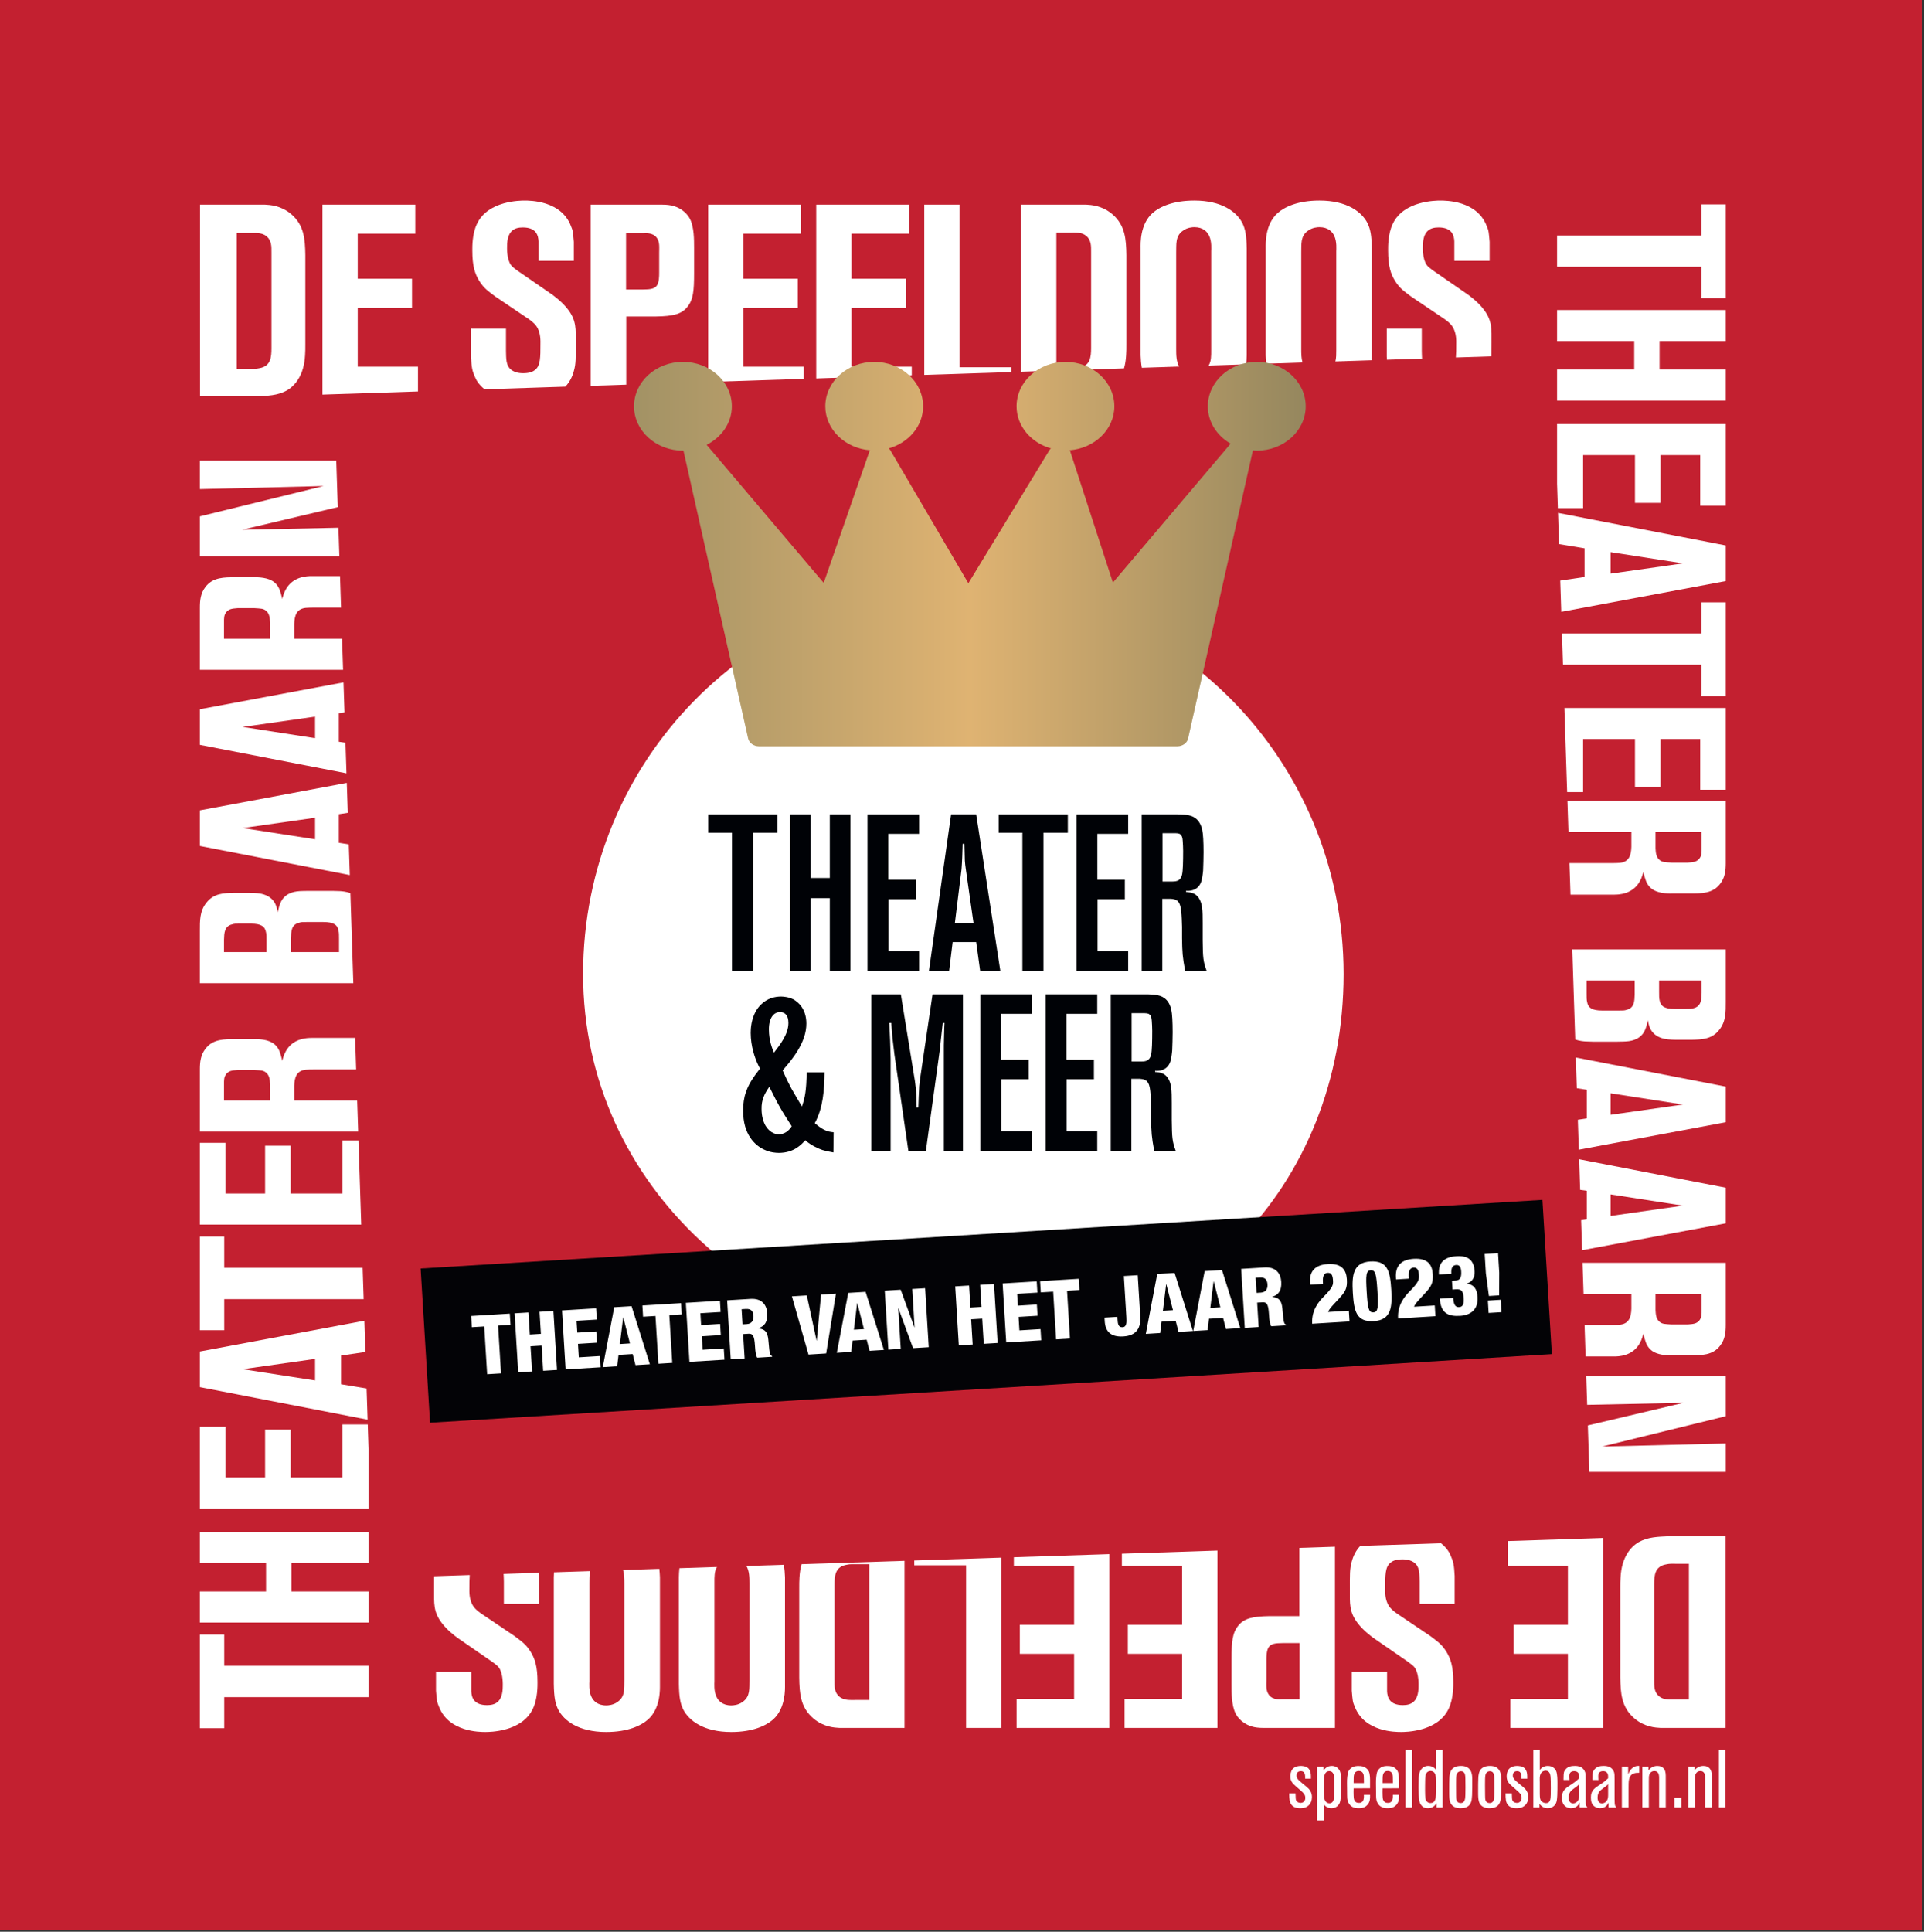 <?xml version="1.0" encoding="UTF-8" standalone="no"?>
<!DOCTYPE svg PUBLIC "-//W3C//DTD SVG 1.1//EN" "http://www.w3.org/Graphics/SVG/1.1/DTD/svg11.dtd">
<svg width="100%" height="100%" viewBox="0 0 778 781" version="1.1" xmlns="http://www.w3.org/2000/svg" xmlns:xlink="http://www.w3.org/1999/xlink" xml:space="preserve" xmlns:serif="http://www.serif.com/" style="fill-rule:evenodd;clip-rule:evenodd;stroke-linejoin:round;stroke-miterlimit:2;">
    <rect x="0" y="0" width="778" height="781" fill="#333333" stroke="none"/>
    <g id="Artboard1" transform="matrix(1,0,0,0.996,0,0)">
        <rect x="0" y="0" width="777.225" height="783.333" style="fill:none;"/>
        <clipPath id="_clip1">
            <rect x="0" y="0" width="777.225" height="783.333"/>
        </clipPath>
        <g clip-path="url(#_clip1)">
            <g transform="matrix(4.167,0,0,4.184,0,-3.215)">
                <rect x="0" y="0.768" width="186.534" height="187.232" style="fill:rgb(195,32,48);fill-rule:nonzero;"/>
                <path d="M130.384,95.263C130.384,115.988 115.093,131.539 94.713,131.539C74.334,131.539 56.583,115.988 56.583,95.263C56.583,74.537 73.104,57.736 93.483,57.736C113.863,57.736 130.384,74.537 130.384,95.263Z" style="fill:white;fill-rule:nonzero;"/>
                <path d="M26.343,25.273L26.343,34.544C26.343,35.466 26.264,36.309 25.158,36.494C24.843,36.573 24.499,36.547 24.183,36.547L22.972,36.547L22.972,23.377L24.315,23.377C24.843,23.377 25.422,23.325 25.869,23.693C26.369,24.114 26.343,24.694 26.343,25.273ZM28.261,21.545C27.26,20.701 26.206,20.649 25.706,20.623L19.411,20.623L19.411,39.218L24.916,39.218C25.943,39.165 26.918,39.165 27.866,38.638C28.604,38.191 29.499,37.216 29.604,35.241C29.63,34.898 29.63,34.556 29.63,34.213L29.63,25.521C29.604,23.994 29.525,22.624 28.261,21.545Z" style="fill:white;fill-rule:nonzero;"/>
                <path d="M40.561,36.347L34.713,36.347L34.713,30.631L39.982,30.631L39.982,27.813L34.713,27.813L34.713,23.441L40.298,23.441L40.298,20.623L31.289,20.623L31.289,39.054L40.561,38.751L40.561,36.347Z" style="fill:white;fill-rule:nonzero;"/>
                <path d="M55.685,36.768C55.896,36.056 55.87,35.451 55.87,34.029C55.87,32.711 55.949,31.895 55.132,30.815C54.579,30.078 53.842,29.552 53.604,29.366L50.285,27.076C49.916,26.812 49.679,26.627 49.574,26.469C49.153,25.863 49.206,24.758 49.206,24.678C49.206,23.124 49.943,22.835 50.733,22.835C52.05,22.835 52.235,23.625 52.261,24.178L52.261,26.074L55.685,26.074L55.685,24.231C55.606,23.335 55.606,23.151 55.395,22.677C54.447,20.227 51.444,20.227 50.891,20.227C50.523,20.227 47.336,20.227 46.282,22.492C45.807,23.467 45.834,24.784 45.834,25.047C45.834,26.627 46.097,27.338 46.493,27.997C46.966,28.761 47.362,28.998 48.046,29.525L51.287,31.711C51.418,31.816 51.813,32.053 52.077,32.448C52.498,33.08 52.445,33.924 52.445,34.16C52.445,35.424 52.445,36.241 51.945,36.636C51.707,36.846 51.365,36.978 50.759,36.978C50.232,36.978 49.916,36.846 49.705,36.715C49.048,36.294 49.127,35.504 49.1,34.819L49.1,32.659L45.703,32.659L45.703,35.371C45.755,36.425 45.834,36.768 46.071,37.295C46.175,37.58 46.435,38.071 47.025,38.539L54.86,38.282C55.282,37.836 55.542,37.313 55.685,36.768Z" style="fill:white;fill-rule:nonzero;"/>
                <path d="M60.752,23.403L62.438,23.403C62.569,23.403 63.306,23.298 63.702,23.799C64.045,24.22 63.966,24.773 63.966,25.3L63.966,27.196C63.966,27.565 63.966,28.171 63.728,28.487C63.518,28.777 63.122,28.856 62.411,28.856L60.752,28.856L60.752,23.403ZM60.769,31.474L63.665,31.474C65.352,31.448 66.142,31.237 66.695,30.552C67.275,29.841 67.353,28.999 67.353,27.26L67.353,24.811C67.353,23.994 67.353,22.809 66.958,22.019C66.774,21.65 66.248,20.939 65.141,20.701C64.772,20.623 64.325,20.623 64.219,20.623L57.318,20.623L57.318,38.202L60.769,38.09L60.769,31.474Z" style="fill:white;fill-rule:nonzero;"/>
                <path d="M77.994,36.347L72.147,36.347L72.147,30.631L77.415,30.631L77.415,27.813L72.147,27.813L72.147,23.441L77.731,23.441L77.731,20.623L68.723,20.623L68.723,37.829L77.994,37.525L77.994,36.347Z" style="fill:white;fill-rule:nonzero;"/>
                <path d="M88.477,36.347L82.63,36.347L82.63,30.631L87.898,30.631L87.898,27.813L82.63,27.813L82.63,23.441L88.214,23.441L88.214,20.623L79.206,20.623L79.206,37.486L88.477,37.182L88.477,36.347Z" style="fill:white;fill-rule:nonzero;"/>
                <path d="M98.144,36.4L93.113,36.4L93.113,20.623L89.689,20.623L89.689,37.143L98.144,36.866L98.144,36.4Z" style="fill:white;fill-rule:nonzero;"/>
                <path d="M105.883,25.231L105.883,34.502C105.883,35.424 105.804,36.267 104.697,36.452C104.382,36.531 104.039,36.505 103.723,36.505L102.512,36.505L102.512,23.335L103.854,23.335C104.382,23.335 104.96,23.283 105.409,23.651C105.909,24.072 105.883,24.652 105.883,25.231ZM109.281,35.24C109.307,34.898 109.307,34.555 109.307,34.212L109.307,25.521C109.281,23.993 109.202,22.623 107.937,21.544C106.936,20.701 105.883,20.649 105.382,20.622L99.088,20.622L99.088,36.834L109.076,36.507C109.181,36.139 109.255,35.72 109.281,35.24Z" style="fill:white;fill-rule:nonzero;"/>
                <path d="M114.137,34.661L114.137,25.257C114.163,24.494 114.032,23.677 114.795,23.151C115.216,22.835 115.718,22.808 115.901,22.808C116.77,22.808 117.166,23.282 117.324,23.625C117.613,24.178 117.534,25.02 117.534,25.126L117.534,34.74C117.534,35.254 117.548,35.813 117.288,36.238L120.929,36.119C120.963,35.834 120.978,35.54 120.985,35.24L120.985,24.889C120.959,23.598 120.853,23.019 120.563,22.413C120.01,21.333 118.587,20.226 115.901,20.226C113.82,20.226 112.531,20.833 111.844,21.438C110.608,22.544 110.687,24.414 110.687,24.81L110.687,35.24C110.702,35.625 110.731,36.042 110.804,36.451L114.433,36.332C114.142,35.86 114.137,35.199 114.137,34.661Z" style="fill:white;fill-rule:nonzero;"/>
                <path d="M126.274,34.661L126.274,25.257C126.3,24.494 126.168,23.677 126.932,23.151C127.353,22.835 127.855,22.808 128.037,22.808C128.907,22.808 129.302,23.282 129.462,23.625C129.75,24.178 129.671,25.02 129.671,25.126L129.671,34.74C129.671,35.104 129.675,35.49 129.587,35.836L133.102,35.721C133.112,35.563 133.12,35.403 133.123,35.24L133.123,24.889C133.097,23.598 132.991,23.019 132.7,22.413C132.147,21.333 130.725,20.226 128.037,20.226C125.958,20.226 124.668,20.833 123.982,21.438C122.745,22.544 122.824,24.414 122.824,24.81L122.824,35.24C122.834,35.5 122.853,35.777 122.884,36.055L126.398,35.94C126.278,35.531 126.274,35.062 126.274,34.661Z" style="fill:white;fill-rule:nonzero;"/>
                <path d="M144.738,34.029C144.738,32.712 144.816,31.896 143.999,30.816C143.446,30.078 142.709,29.552 142.471,29.366L139.154,27.076C138.784,26.812 138.547,26.627 138.443,26.469C138.021,25.864 138.073,24.758 138.073,24.679C138.073,23.124 138.81,22.835 139.602,22.835C140.917,22.835 141.102,23.625 141.129,24.178L141.129,26.074L144.553,26.074L144.553,24.231C144.474,23.335 144.474,23.151 144.263,22.677C143.315,20.227 140.313,20.227 139.759,20.227C139.391,20.227 136.202,20.227 135.149,22.492C134.676,23.467 134.702,24.784 134.702,25.048C134.702,26.627 134.965,27.339 135.36,27.998C135.833,28.761 136.229,28.998 136.913,29.525L140.154,31.711C140.287,31.816 140.68,32.053 140.943,32.448C141.367,33.081 141.312,33.924 141.312,34.16C141.312,34.662 141.311,35.091 141.279,35.453L144.734,35.34C144.742,34.987 144.738,34.567 144.738,34.029Z" style="fill:white;fill-rule:nonzero;"/>
                <path d="M137.969,34.819L137.969,32.659L134.571,32.659L134.571,35.371C134.576,35.481 134.582,35.577 134.588,35.672L137.995,35.561C137.976,35.314 137.978,35.06 137.969,34.819Z" style="fill:white;fill-rule:nonzero;"/>
                <path d="M165.103,20.598L165.103,23.613L151.098,23.613L151.098,26.65L165.103,26.65L165.103,29.688L167.467,29.688L167.467,20.598L165.103,20.598Z" style="fill:white;fill-rule:nonzero;"/>
                <path d="M151.098,33.861L158.585,33.861L158.585,36.621L151.098,36.621L151.098,39.635L167.467,39.635L167.467,36.621L161.044,36.621L161.044,33.861L167.467,33.861L167.467,30.847L151.098,30.847L151.098,33.861Z" style="fill:white;fill-rule:nonzero;"/>
                <path d="M151.098,47.695L151.175,50.069L153.624,50.069L153.624,44.921L158.657,44.921L158.657,49.559L161.137,49.559L161.137,44.921L164.988,44.921L164.988,49.836L167.467,49.836L167.467,41.907L151.098,41.907L151.098,47.695Z" style="fill:white;fill-rule:nonzero;"/>
                <path d="M156.289,54.336L163.317,55.426L156.289,56.423L156.289,54.336ZM153.763,53.965L153.763,56.748L151.406,57.097L151.505,60.127L167.467,57.142L167.467,53.687L151.191,50.528L151.29,53.556L153.763,53.965Z" style="fill:white;fill-rule:nonzero;"/>
                <path d="M165.103,65.259L165.103,68.298L167.467,68.298L167.467,59.206L165.103,59.206L165.103,62.222L151.573,62.222L151.672,65.259L165.103,65.259Z" style="fill:white;fill-rule:nonzero;"/>
                <path d="M153.625,77.618L153.625,72.47L158.658,72.47L158.658,77.108L161.137,77.108L161.137,72.47L164.988,72.47L164.988,77.387L167.467,77.387L167.467,69.456L151.81,69.456L152.076,77.618L153.625,77.618Z" style="fill:white;fill-rule:nonzero;"/>
                <path d="M160.651,81.491L165.125,81.491L165.125,83.068C165.125,83.462 165.149,83.786 164.872,84.112C164.616,84.367 164.407,84.413 163.782,84.46L162.203,84.46C161.554,84.413 161.324,84.436 161.044,84.204C160.698,83.925 160.674,83.462 160.651,83.068L160.651,81.491ZM158.308,81.491L158.308,82.929C158.284,83.717 158.098,84.39 157.195,84.482C156.917,84.506 156.661,84.506 156.408,84.506L152.301,84.506L152.401,87.567L156.615,87.567C157.056,87.567 158.447,87.544 159.142,86.245C159.328,85.921 159.468,85.41 159.468,85.34C159.655,86.129 159.77,86.453 160.048,86.778C160.211,86.964 160.418,87.103 160.489,87.126C161.113,87.497 162.134,87.451 162.25,87.451L164.012,87.451C165.079,87.451 166.217,87.474 166.934,86.5C167.4,85.897 167.467,85.224 167.467,84.506L167.467,78.476L152.104,78.476L152.203,81.491L158.308,81.491Z" style="fill:white;fill-rule:nonzero;"/>
                <path d="M160.651,126.296L165.125,126.296L165.125,127.873C165.125,128.268 165.149,128.592 164.872,128.917C164.616,129.173 164.407,129.22 163.782,129.265L162.203,129.265C161.554,129.22 161.324,129.242 161.044,129.009C160.698,128.732 160.674,128.268 160.651,127.873L160.651,126.296ZM158.308,126.296L158.308,127.734C158.284,128.522 158.098,129.196 157.195,129.289C156.917,129.313 156.661,129.313 156.408,129.313L153.766,129.313L153.866,132.372L156.615,132.372C157.056,132.372 158.447,132.351 159.142,131.052C159.328,130.726 159.468,130.216 159.468,130.147C159.655,130.936 159.77,131.259 160.048,131.583C160.211,131.77 160.418,131.909 160.489,131.932C161.113,132.303 162.134,132.257 162.25,132.257L164.012,132.257C165.079,132.257 166.217,132.28 166.934,131.306C167.4,130.703 167.467,130.031 167.467,129.313L167.467,123.282L153.569,123.282L153.668,126.296L158.308,126.296Z" style="fill:white;fill-rule:nonzero;"/>
                <path d="M153.962,95.894L158.63,95.894L158.63,97.256C158.608,97.881 158.608,98.554 157.843,98.74C157.634,98.809 157.516,98.809 157.124,98.809L155.471,98.809C154.472,98.809 154.101,98.531 154.008,97.952C153.962,97.765 153.962,97.557 153.962,97.139L153.962,95.894ZM160.998,95.894L165.125,95.894L165.125,97.101C165.103,97.726 165.103,98.399 164.339,98.585C164.129,98.654 164.012,98.654 163.619,98.654L162.507,98.654C161.509,98.654 161.137,98.376 161.044,97.796C160.998,97.61 160.998,97.401 160.998,96.984L160.998,95.894ZM153.856,101.806C154.088,101.806 154.343,101.83 154.6,101.83L156.918,101.83C157.683,101.806 158.448,101.876 159.119,101.366C159.492,101.065 159.723,100.694 159.907,99.745C160.001,100.231 160.141,101.25 161.509,101.551C161.95,101.644 162.623,101.644 162.669,101.644L164.129,101.644C165.173,101.62 166.124,101.597 166.843,100.671C167.491,99.86 167.467,98.931 167.467,97.958L167.467,92.879L152.575,92.879L152.861,101.621C153.289,101.765 153.679,101.796 153.856,101.806Z" style="fill:white;fill-rule:nonzero;"/>
                <path d="M156.289,106.838L163.317,107.928L156.289,108.926L156.289,106.838ZM153.981,106.495L153.981,109.273L153.113,109.407L153.21,112.31L167.467,109.644L167.467,106.189L152.918,103.366L153.015,106.344L153.981,106.495Z" style="fill:white;fill-rule:nonzero;"/>
                <path d="M156.289,116.648L163.317,117.738L156.289,118.737L156.289,116.648ZM153.981,116.298L153.981,119.075L153.432,119.152L153.529,122.061L167.467,119.454L167.467,115.999L153.24,113.238L153.338,116.207L153.981,116.298Z" style="fill:white;fill-rule:nonzero;"/>
                <path d="M163.363,136.87L154.084,139.063L154.231,143.57L167.467,143.57L167.467,140.812L155.457,141.112L167.467,138.168L167.467,134.295L153.928,134.295L154.019,137.064L163.363,136.87Z" style="fill:white;fill-rule:nonzero;"/>
                <path d="M160.52,163.76L160.52,154.489C160.52,153.567 160.598,152.724 161.704,152.539C162.02,152.461 162.364,152.486 162.68,152.486L163.89,152.486L163.89,165.656L162.548,165.656C162.02,165.656 161.441,165.709 160.994,165.34C160.494,164.919 160.52,164.339 160.52,163.76ZM158.602,167.488C159.602,168.332 160.657,168.384 161.157,168.41L167.452,168.41L167.452,149.815L161.947,149.815C160.92,149.867 159.944,149.867 158.997,150.395C158.259,150.842 157.364,151.817 157.259,153.793C157.232,154.135 157.232,154.477 157.232,154.82L157.232,163.512C157.259,165.039 157.338,166.409 158.602,167.488Z" style="fill:white;fill-rule:nonzero;"/>
                <path d="M146.302,152.686L152.149,152.686L152.149,158.402L146.881,158.402L146.881,161.22L152.149,161.22L152.149,165.592L146.565,165.592L146.565,168.41L155.574,168.41L155.574,149.979L146.302,150.282L146.302,152.686Z" style="fill:white;fill-rule:nonzero;"/>
                <path d="M131.177,152.264C130.966,152.976 130.992,153.581 130.992,155.003C130.992,156.321 130.914,157.137 131.73,158.217C132.283,158.955 133.021,159.481 133.259,159.666L136.577,161.957C136.946,162.221 137.183,162.405 137.289,162.563C137.709,163.169 137.656,164.274 137.656,164.354C137.656,165.908 136.92,166.197 136.13,166.197C134.813,166.197 134.628,165.407 134.601,164.855L134.601,162.959L131.177,162.959L131.177,164.802C131.256,165.697 131.256,165.882 131.468,166.356C132.416,168.806 135.418,168.806 135.971,168.806C136.34,168.806 139.526,168.806 140.581,166.541C141.055,165.566 141.028,164.248 141.028,163.985C141.028,162.405 140.765,161.694 140.369,161.035C139.896,160.272 139.5,160.035 138.817,159.507L135.575,157.322C135.444,157.217 135.05,156.98 134.785,156.584C134.364,155.952 134.417,155.109 134.417,154.872C134.417,153.608 134.417,152.791 134.917,152.396C135.155,152.186 135.497,152.054 136.103,152.054C136.63,152.054 136.946,152.186 137.157,152.317C137.815,152.738 137.735,153.529 137.762,154.214L137.762,156.374L141.16,156.374L141.16,153.661C141.107,152.607 141.028,152.264 140.791,151.738C140.687,151.452 140.427,150.961 139.837,150.493L132.002,150.75C131.58,151.196 131.321,151.719 131.177,152.264Z" style="fill:white;fill-rule:nonzero;"/>
                <path d="M126.11,165.63L124.425,165.63C124.293,165.63 123.557,165.735 123.161,165.234C122.817,164.813 122.897,164.26 122.897,163.733L122.897,161.837C122.897,161.468 122.897,160.862 123.135,160.546C123.345,160.256 123.74,160.177 124.451,160.177L126.11,160.177L126.11,165.63ZM126.093,157.559L123.197,157.559C121.51,157.585 120.72,157.796 120.168,158.48C119.588,159.192 119.509,160.034 119.509,161.773L119.509,164.222C119.509,165.039 119.509,166.224 119.905,167.014C120.089,167.383 120.614,168.094 121.721,168.332C122.09,168.41 122.537,168.41 122.643,168.41L129.544,168.41L129.544,150.831L126.093,150.943L126.093,157.559Z" style="fill:white;fill-rule:nonzero;"/>
                <path d="M108.868,152.686L114.715,152.686L114.715,158.402L109.447,158.402L109.447,161.22L114.715,161.22L114.715,165.592L109.131,165.592L109.131,168.41L118.139,168.41L118.139,151.204L108.868,151.508L108.868,152.686Z" style="fill:white;fill-rule:nonzero;"/>
                <path d="M98.385,152.686L104.232,152.686L104.232,158.402L98.964,158.402L98.964,161.22L104.232,161.22L104.232,165.592L98.648,165.592L98.648,168.41L107.656,168.41L107.656,151.547L98.385,151.851L98.385,152.686Z" style="fill:white;fill-rule:nonzero;"/>
                <path d="M88.718,152.633L93.749,152.633L93.749,168.41L97.173,168.41L97.173,151.89L88.718,152.167L88.718,152.633Z" style="fill:white;fill-rule:nonzero;"/>
                <path d="M80.979,163.802L80.979,154.531C80.979,153.609 81.058,152.766 82.165,152.581C82.48,152.503 82.823,152.528 83.139,152.528L84.35,152.528L84.35,165.698L83.008,165.698C82.48,165.698 81.902,165.75 81.453,165.381C80.953,164.961 80.979,164.381 80.979,163.802ZM77.581,153.793C77.556,154.135 77.556,154.478 77.556,154.821L77.556,163.512C77.581,165.04 77.66,166.409 78.925,167.489C79.925,168.332 80.979,168.384 81.48,168.41L87.774,168.41L87.774,152.199L77.787,152.525C77.681,152.894 77.608,153.313 77.581,153.793Z" style="fill:white;fill-rule:nonzero;"/>
                <path d="M72.725,154.372L72.725,163.775C72.699,164.538 72.83,165.355 72.067,165.882C71.646,166.198 71.144,166.224 70.961,166.224C70.092,166.224 69.696,165.75 69.538,165.408C69.249,164.855 69.328,164.013 69.328,163.907L69.328,154.293C69.328,153.779 69.314,153.22 69.574,152.795L65.932,152.914C65.898,153.199 65.883,153.492 65.877,153.793L65.877,164.144C65.903,165.435 66.009,166.014 66.299,166.619C66.852,167.7 68.275,168.807 70.961,168.807C73.041,168.807 74.331,168.2 75.017,167.595C76.254,166.488 76.175,164.618 76.175,164.223L76.175,153.793C76.16,153.408 76.131,152.991 76.057,152.582L72.429,152.701C72.72,153.173 72.725,153.834 72.725,154.372Z" style="fill:white;fill-rule:nonzero;"/>
                <path d="M60.589,154.372L60.589,163.775C60.563,164.538 60.695,165.355 59.931,165.882C59.51,166.198 59.008,166.224 58.825,166.224C57.956,166.224 57.561,165.75 57.401,165.408C57.113,164.855 57.192,164.013 57.192,163.907L57.192,154.293C57.192,153.929 57.187,153.542 57.276,153.197L53.76,153.312C53.751,153.47 53.743,153.63 53.74,153.793L53.74,164.144C53.766,165.435 53.872,166.014 54.163,166.619C54.716,167.7 56.138,168.807 58.825,168.807C60.905,168.807 62.195,168.2 62.881,167.595C64.118,166.488 64.039,164.618 64.039,164.223L64.039,153.793C64.028,153.533 64.009,153.256 63.979,152.977L60.464,153.093C60.585,153.502 60.589,153.971 60.589,154.372Z" style="fill:white;fill-rule:nonzero;"/>
                <path d="M42.124,155.004C42.124,156.322 42.046,157.138 42.863,158.218C43.416,158.955 44.153,159.482 44.391,159.667L47.708,161.958C48.078,162.222 48.315,162.406 48.419,162.564C48.841,163.169 48.789,164.275 48.789,164.354C48.789,165.909 48.052,166.198 47.26,166.198C45.945,166.198 45.76,165.408 45.733,164.856L45.733,162.96L42.309,162.96L42.309,164.803C42.388,165.698 42.388,165.882 42.599,166.357C43.547,168.806 46.549,168.806 47.103,168.806C47.471,168.806 50.66,168.806 51.713,166.541C52.186,165.567 52.16,164.249 52.16,163.985C52.16,162.406 51.897,161.695 51.502,161.036C51.029,160.272 50.633,160.035 49.949,159.508L46.708,157.323C46.575,157.217 46.182,156.981 45.919,156.585C45.495,155.952 45.55,155.11 45.55,154.873C45.55,154.371 45.551,153.942 45.582,153.58L42.128,153.693C42.12,154.047 42.124,154.467 42.124,155.004Z" style="fill:white;fill-rule:nonzero;"/>
                <path d="M48.894,154.214L48.894,156.374L52.292,156.374L52.292,153.662C52.286,153.553 52.28,153.456 52.274,153.36L48.868,153.472C48.887,153.719 48.884,153.973 48.894,154.214Z" style="fill:white;fill-rule:nonzero;"/>
                <path d="M21.76,168.436L21.76,165.421L35.764,165.421L35.764,162.383L21.76,162.383L21.76,159.346L19.396,159.346L19.396,168.436L21.76,168.436Z" style="fill:white;fill-rule:nonzero;"/>
                <path d="M35.764,155.172L28.277,155.172L28.277,152.413L35.764,152.413L35.764,149.398L19.396,149.398L19.396,152.413L25.818,152.413L25.818,155.172L19.396,155.172L19.396,158.186L35.764,158.186L35.764,155.172Z" style="fill:white;fill-rule:nonzero;"/>
                <path d="M35.764,141.338L35.687,138.964L33.238,138.964L33.238,144.112L28.205,144.112L28.205,139.475L25.726,139.475L25.726,144.112L21.875,144.112L21.875,139.197L19.396,139.197L19.396,147.126L35.764,147.126L35.764,141.338Z" style="fill:white;fill-rule:nonzero;"/>
                <path d="M30.574,134.697L23.546,133.607L30.574,132.609L30.574,134.697ZM33.1,135.068L33.1,132.284L35.456,131.936L35.358,128.905L19.396,131.891L19.396,135.346L35.672,138.504L35.573,135.477L33.1,135.068Z" style="fill:white;fill-rule:nonzero;"/>
                <path d="M21.76,123.774L21.76,120.735L19.396,120.735L19.396,129.828L21.76,129.828L21.76,126.811L35.29,126.811L35.19,123.774L21.76,123.774Z" style="fill:white;fill-rule:nonzero;"/>
                <path d="M33.238,111.415L33.238,116.562L28.205,116.562L28.205,111.924L25.726,111.924L25.726,116.562L21.875,116.562L21.875,111.646L19.396,111.646L19.396,119.577L35.053,119.577L34.787,111.415L33.238,111.415Z" style="fill:white;fill-rule:nonzero;"/>
                <path d="M26.211,107.541L21.737,107.541L21.737,105.965C21.737,105.57 21.713,105.246 21.99,104.921C22.246,104.665 22.455,104.619 23.081,104.573L24.659,104.573C25.308,104.619 25.538,104.596 25.818,104.828C26.164,105.107 26.188,105.57 26.211,105.965L26.211,107.541ZM28.554,107.541L28.554,106.103C28.578,105.316 28.764,104.642 29.668,104.55C29.945,104.527 30.201,104.527 30.454,104.527L34.561,104.527L34.461,101.465L30.247,101.465C29.806,101.465 28.415,101.488 27.72,102.787C27.534,103.112 27.394,103.622 27.394,103.692C27.208,102.903 27.092,102.579 26.814,102.254C26.652,102.069 26.444,101.929 26.373,101.906C25.75,101.536 24.728,101.582 24.612,101.582L22.85,101.582C21.784,101.582 20.646,101.558 19.928,102.532C19.463,103.135 19.396,103.809 19.396,104.527L19.396,110.556L34.758,110.556L34.66,107.541L28.554,107.541Z" style="fill:white;fill-rule:nonzero;"/>
                <path d="M26.211,62.736L21.737,62.736L21.737,61.159C21.737,60.764 21.713,60.44 21.99,60.116C22.246,59.861 22.455,59.814 23.081,59.767L24.659,59.767C25.308,59.814 25.538,59.791 25.818,60.023C26.164,60.3 26.188,60.764 26.211,61.159L26.211,62.736ZM28.554,62.736L28.554,61.298C28.578,60.51 28.764,59.837 29.668,59.743C29.945,59.72 30.201,59.72 30.454,59.72L33.096,59.72L32.996,56.66L30.247,56.66C29.806,56.66 28.415,56.682 27.72,57.982C27.534,58.306 27.394,58.816 27.394,58.886C27.208,58.098 27.092,57.774 26.814,57.449C26.652,57.263 26.444,57.124 26.373,57.1C25.75,56.73 24.728,56.775 24.612,56.775L22.85,56.775C21.784,56.775 20.646,56.752 19.928,57.727C19.463,58.33 19.396,59.002 19.396,59.72L19.396,65.751L33.293,65.751L33.194,62.736L28.554,62.736Z" style="fill:white;fill-rule:nonzero;"/>
                <path d="M32.9,93.14L28.232,93.14L28.232,91.778C28.255,91.152 28.255,90.48 29.019,90.294C29.229,90.224 29.346,90.224 29.738,90.224L31.391,90.224C32.391,90.224 32.762,90.502 32.854,91.082C32.9,91.268 32.9,91.477 32.9,91.895L32.9,93.14ZM25.864,93.14L21.737,93.14L21.737,91.933C21.759,91.308 21.759,90.634 22.523,90.449C22.733,90.38 22.85,90.38 23.243,90.38L24.355,90.38C25.354,90.38 25.725,90.658 25.818,91.237C25.864,91.423 25.864,91.632 25.864,92.05L25.864,93.14ZM33.006,87.226C32.774,87.226 32.519,87.203 32.262,87.203L29.945,87.203C29.179,87.226 28.415,87.157 27.743,87.666C27.37,87.967 27.139,88.339 26.955,89.29C26.861,88.803 26.721,87.783 25.354,87.481C24.912,87.389 24.24,87.389 24.194,87.389L22.733,87.389C21.689,87.412 20.738,87.435 20.02,88.363C19.371,89.174 19.395,90.102 19.395,91.075L19.395,96.154L34.287,96.154L34.001,87.411C33.573,87.268 33.184,87.237 33.006,87.226Z" style="fill:white;fill-rule:nonzero;"/>
                <path d="M30.574,82.195L23.546,81.105L30.574,80.107L30.574,82.195ZM32.881,82.537L32.881,79.76L33.75,79.626L33.653,76.723L19.396,79.389L19.396,82.844L33.944,85.667L33.847,82.689L32.881,82.537Z" style="fill:white;fill-rule:nonzero;"/>
                <path d="M30.574,72.385L23.546,71.295L30.574,70.297L30.574,72.385ZM32.881,72.735L32.881,69.958L33.431,69.881L33.334,66.972L19.396,69.579L19.396,73.034L33.623,75.795L33.525,72.826L32.881,72.735Z" style="fill:white;fill-rule:nonzero;"/>
                <path d="M23.499,52.163L32.778,49.97L32.631,45.463L19.396,45.463L19.396,48.221L31.406,47.921L19.396,50.865L19.396,54.738L32.934,54.738L32.843,51.969L23.499,52.163Z" style="fill:white;fill-rule:nonzero;"/>
                <path d="M126.652,173.332C126.652,173.197 126.661,173.015 126.619,172.887C126.588,172.784 126.509,172.603 126.231,172.603C126.089,172.603 125.811,172.658 125.811,173.039C125.811,173.086 125.811,173.149 125.859,173.244C125.946,173.435 126.153,173.594 126.303,173.72L126.755,174.093C126.835,174.165 126.914,174.228 126.985,174.299C127.286,174.625 127.31,174.933 127.31,175.115C127.31,175.806 126.89,176.052 126.637,176.139C126.438,176.203 126.231,176.203 126.168,176.203C125.668,176.203 125.431,176.02 125.305,175.838C125.129,175.6 125.113,175.314 125.106,174.759L125.717,174.759C125.717,174.893 125.725,175.021 125.732,175.155C125.732,175.259 125.741,175.37 125.787,175.457C125.906,175.671 126.144,175.687 126.207,175.687C126.493,175.687 126.667,175.481 126.667,175.211C126.667,174.862 126.485,174.728 126.255,174.514L125.765,174.085C125.431,173.792 125.217,173.578 125.217,173.11C125.217,173.007 125.225,172.665 125.423,172.412C125.534,172.269 125.708,172.198 125.765,172.174C125.851,172.143 126.009,172.095 126.231,172.095C126.303,172.095 126.731,172.095 126.977,172.341C127.049,172.421 127.103,172.515 127.136,172.61C127.207,172.801 127.215,172.951 127.215,173.332L126.652,173.332Z" style="fill:white;fill-rule:nonzero;"/>
                <path d="M129.475,173.419C129.468,173.348 129.468,173.277 129.468,173.205C129.444,172.912 129.34,172.602 128.992,172.602C128.722,172.602 128.578,172.792 128.515,173.039C128.453,173.268 128.46,173.609 128.46,174.149C128.46,174.411 128.46,174.68 128.476,174.942C128.476,174.973 128.483,175.283 128.588,175.466C128.675,175.632 128.825,175.727 129.007,175.727C129.3,175.727 129.388,175.488 129.41,175.402C129.451,175.259 129.46,174.997 129.468,174.639C129.475,174.451 129.483,174.253 129.483,174.061C129.483,173.846 129.475,173.634 129.475,173.419ZM127.802,177.391L127.802,172.165L128.429,172.165L128.436,172.546C128.539,172.404 128.754,172.095 129.237,172.095C129.34,172.095 129.554,172.102 129.77,172.268C130.062,172.507 130.093,172.809 130.108,172.936C130.132,173.124 130.142,173.419 130.142,173.846C130.142,174.212 130.132,174.576 130.118,174.942C130.102,175.354 130.062,175.585 129.974,175.759C129.888,175.917 129.666,176.203 129.198,176.203C129.087,176.203 128.817,176.186 128.595,175.971C128.515,175.893 128.476,175.837 128.453,175.798L128.453,177.391L127.802,177.391Z" style="fill:white;fill-rule:nonzero;"/>
                <path d="M132.355,173.594C132.355,173.443 132.355,173.284 132.346,173.134C132.331,172.824 132.204,172.586 131.856,172.586C131.657,172.586 131.514,172.665 131.435,172.841C131.356,173.015 131.356,173.213 131.356,173.594L131.356,173.76L132.355,173.76L132.355,173.594ZM132.95,174.268L131.356,174.275C131.347,174.505 131.347,174.735 131.356,174.965C131.364,175.155 131.371,175.25 131.395,175.338C131.49,175.671 131.744,175.687 131.871,175.687C131.934,175.687 132.045,175.695 132.164,175.6C132.322,175.481 132.362,175.283 132.355,174.902L132.95,174.902C132.958,175.243 132.958,175.56 132.719,175.846C132.584,176.02 132.346,176.203 131.847,176.203C131.411,176.203 131.062,176.076 130.856,175.671C130.705,175.377 130.728,175.14 130.722,174.529C130.713,174.283 130.713,174.037 130.713,173.792C130.713,173.561 130.713,173.339 130.746,173.11C130.792,172.65 130.904,172.476 131.086,172.325C131.364,172.095 131.697,172.103 131.816,172.103C132.102,172.103 132.346,172.135 132.577,172.317C132.632,172.357 132.736,172.452 132.815,172.595C132.965,172.903 132.95,173.356 132.95,173.681L132.95,174.268Z" style="fill:white;fill-rule:nonzero;"/>
                <path d="M135.164,173.594C135.164,173.443 135.164,173.284 135.155,173.134C135.14,172.824 135.013,172.586 134.665,172.586C134.466,172.586 134.323,172.665 134.244,172.841C134.165,173.015 134.165,173.213 134.165,173.594L134.165,173.76L135.164,173.76L135.164,173.594ZM135.759,174.268L134.165,174.275C134.156,174.505 134.156,174.735 134.165,174.965C134.173,175.155 134.18,175.25 134.204,175.338C134.299,175.671 134.553,175.687 134.68,175.687C134.743,175.687 134.854,175.695 134.973,175.6C135.131,175.481 135.171,175.283 135.164,174.902L135.759,174.902C135.767,175.243 135.767,175.56 135.528,175.846C135.393,176.02 135.155,176.203 134.656,176.203C134.22,176.203 133.871,176.076 133.665,175.671C133.515,175.377 133.537,175.14 133.531,174.529C133.522,174.283 133.522,174.037 133.522,173.792C133.522,173.561 133.522,173.339 133.555,173.11C133.601,172.65 133.713,172.476 133.895,172.325C134.173,172.095 134.506,172.103 134.625,172.103C134.911,172.103 135.155,172.135 135.386,172.317C135.441,172.357 135.545,172.452 135.624,172.595C135.774,172.903 135.759,173.356 135.759,173.681L135.759,174.268Z" style="fill:white;fill-rule:nonzero;"/>
                <rect x="136.385" y="170.533" width="0.643" height="5.598" style="fill:white;fill-rule:nonzero;"/>
                <path d="M139.352,173.395C139.343,173.204 139.328,172.966 139.217,172.792C139.099,172.61 138.892,172.586 138.813,172.586C138.766,172.586 138.663,172.594 138.559,172.658C138.289,172.823 138.313,173.236 138.297,173.49C138.297,173.672 138.289,173.855 138.289,174.036C138.289,174.338 138.282,174.648 138.297,174.949C138.306,175.187 138.321,175.298 138.361,175.401C138.401,175.488 138.527,175.702 138.813,175.702C138.892,175.702 138.971,175.678 138.987,175.678C139.099,175.639 139.225,175.56 139.288,175.313C139.352,175.099 139.361,174.712 139.367,174.155C139.367,173.902 139.367,173.648 139.352,173.395ZM139.4,176.13L139.4,175.718C139.337,175.821 139.297,175.861 139.264,175.901C139.019,176.178 138.702,176.202 138.567,176.202C137.87,176.202 137.743,175.599 137.71,175.393C137.687,175.227 137.655,174.703 137.655,174.179C137.655,173.894 137.663,173.609 137.671,173.323C137.687,172.974 137.727,172.792 137.791,172.642C137.932,172.301 138.242,172.086 138.599,172.094C138.702,172.094 138.964,172.11 139.193,172.301C139.288,172.38 139.321,172.435 139.352,172.475L139.352,170.533L139.995,170.533L139.995,176.13L139.4,176.13Z" style="fill:white;fill-rule:nonzero;"/>
                <path d="M142.2,173.308C142.193,173.022 142.176,172.61 141.773,172.61C141.439,172.619 141.359,172.881 141.337,172.983C141.297,173.149 141.297,173.515 141.297,173.966C141.297,174.283 141.304,174.609 141.304,174.926C141.304,175.155 141.313,175.329 141.343,175.425C141.399,175.608 141.542,175.703 141.733,175.703C142.01,175.703 142.121,175.545 142.169,175.29C142.2,175.109 142.209,174.688 142.209,174.18C142.209,173.887 142.209,173.601 142.2,173.308ZM140.63,174.339C140.63,173.99 140.63,173.649 140.646,173.308C140.654,172.999 140.701,172.634 140.931,172.381C141.075,172.238 141.328,172.095 141.779,172.095C142.85,172.095 142.858,172.991 142.867,173.317C142.874,173.609 142.874,173.895 142.867,174.189C142.867,174.442 142.858,174.695 142.85,174.95C142.834,175.188 142.827,175.274 142.81,175.393C142.739,175.767 142.549,176.203 141.733,176.203C141.367,176.203 140.995,176.099 140.797,175.767C140.639,175.489 140.639,175.155 140.63,174.854L140.63,174.339Z" style="fill:white;fill-rule:nonzero;"/>
                <path d="M145.009,173.308C145.002,173.022 144.985,172.61 144.582,172.61C144.248,172.619 144.168,172.881 144.146,172.983C144.106,173.149 144.106,173.515 144.106,173.966C144.106,174.283 144.113,174.609 144.113,174.926C144.113,175.155 144.122,175.329 144.152,175.425C144.208,175.608 144.351,175.703 144.542,175.703C144.819,175.703 144.93,175.545 144.978,175.29C145.009,175.109 145.018,174.688 145.018,174.18C145.018,173.887 145.018,173.601 145.009,173.308ZM143.439,174.339C143.439,173.99 143.439,173.649 143.455,173.308C143.463,172.999 143.51,172.634 143.74,172.381C143.884,172.238 144.137,172.095 144.588,172.095C145.659,172.095 145.667,172.991 145.676,173.317C145.683,173.609 145.683,173.895 145.676,174.189C145.676,174.442 145.667,174.695 145.659,174.95C145.643,175.188 145.636,175.274 145.619,175.393C145.548,175.767 145.358,176.203 144.542,176.203C144.176,176.203 143.804,176.099 143.606,175.767C143.448,175.489 143.448,175.155 143.439,174.854L143.439,174.339Z" style="fill:white;fill-rule:nonzero;"/>
                <path d="M147.643,173.332C147.643,173.197 147.652,173.015 147.612,172.887C147.579,172.784 147.5,172.603 147.222,172.603C147.08,172.603 146.802,172.658 146.802,173.039C146.802,173.086 146.802,173.149 146.85,173.244C146.937,173.435 147.144,173.594 147.294,173.72L147.746,174.093C147.826,174.165 147.905,174.228 147.976,174.299C148.277,174.625 148.301,174.933 148.301,175.115C148.301,175.806 147.881,176.052 147.628,176.139C147.429,176.203 147.222,176.203 147.159,176.203C146.659,176.203 146.422,176.02 146.296,175.838C146.12,175.6 146.104,175.314 146.097,174.759L146.708,174.759C146.708,174.893 146.716,175.021 146.723,175.155C146.723,175.259 146.732,175.37 146.778,175.457C146.897,175.671 147.135,175.687 147.198,175.687C147.484,175.687 147.658,175.481 147.658,175.211C147.658,174.862 147.476,174.728 147.246,174.514L146.756,174.085C146.422,173.792 146.208,173.578 146.208,173.11C146.208,173.007 146.216,172.665 146.414,172.412C146.525,172.269 146.699,172.198 146.756,172.174C146.842,172.143 147,172.095 147.222,172.095C147.294,172.095 147.722,172.095 147.968,172.341C148.04,172.421 148.094,172.515 148.127,172.61C148.198,172.801 148.206,172.951 148.206,173.332L147.643,173.332Z" style="fill:white;fill-rule:nonzero;"/>
                <path d="M149.421,174.585C149.421,174.997 149.421,175.259 149.508,175.426C149.602,175.6 149.833,175.71 150.016,175.71C150.166,175.71 150.372,175.671 150.443,175.338C150.483,175.148 150.491,174.735 150.491,174.228C150.491,174.006 150.491,173.784 150.483,173.562C150.476,173.403 150.476,173.244 150.459,173.094C150.443,173 150.412,172.555 149.983,172.555C149.881,172.555 149.611,172.61 149.492,172.888C149.404,173.086 149.412,173.26 149.421,173.68L149.421,174.585ZM148.794,176.131L148.794,170.533L149.421,170.533L149.421,172.484C149.452,172.452 149.484,172.396 149.562,172.333C149.659,172.245 149.864,172.095 150.198,172.095C150.705,172.095 150.936,172.42 151.006,172.586C151.134,172.881 151.134,173.467 151.134,173.768C151.134,174.164 151.134,174.554 151.117,174.95C151.094,175.354 151.07,175.552 150.991,175.719C150.919,175.878 150.69,176.203 150.19,176.203C149.721,176.203 149.492,175.902 149.388,175.782L149.388,176.131L148.794,176.131Z" style="fill:white;fill-rule:nonzero;"/>
                <path d="M153.244,173.871C153.172,173.942 153.093,174.014 153.022,174.076C152.958,174.124 152.895,174.172 152.823,174.219C152.593,174.395 152.507,174.457 152.411,174.569C152.333,174.672 152.221,174.838 152.221,175.148C152.221,175.21 152.197,175.734 152.657,175.734C152.903,175.727 153.046,175.575 153.093,175.504C153.244,175.314 153.244,175.076 153.244,174.846L153.244,173.871ZM153.283,176.131L153.283,175.654C153.196,175.837 153.013,176.202 152.459,176.202C152.372,176.202 152.181,176.194 151.983,176.075C151.642,175.869 151.571,175.544 151.571,175.17C151.571,174.838 151.642,174.576 151.888,174.331C152.071,174.14 152.26,174.054 152.665,173.768C152.974,173.554 153.117,173.411 153.244,173.292L153.244,173.158C153.244,173.014 153.244,172.602 152.76,172.602C152.253,172.602 152.284,173.006 152.284,173.165C152.284,173.268 152.293,173.363 152.3,173.466L151.721,173.459C151.721,173.347 151.721,173.237 151.729,173.125C151.737,172.848 151.729,172.65 151.927,172.427C152.157,172.15 152.483,172.094 152.823,172.094C153.132,172.094 153.403,172.15 153.625,172.38C153.751,172.515 153.799,172.65 153.823,172.713C153.87,172.872 153.87,173.046 153.87,173.387L153.87,175.29C153.87,175.624 153.878,175.869 153.942,175.996C153.981,176.067 154.044,176.115 154.061,176.131L153.283,176.131Z" style="fill:white;fill-rule:nonzero;"/>
                <path d="M156.052,173.871C155.98,173.942 155.901,174.014 155.83,174.076C155.766,174.124 155.703,174.172 155.631,174.219C155.401,174.395 155.315,174.457 155.219,174.569C155.141,174.672 155.029,174.838 155.029,175.148C155.029,175.21 155.005,175.734 155.465,175.734C155.711,175.727 155.854,175.575 155.901,175.504C156.052,175.314 156.052,175.076 156.052,174.846L156.052,173.871ZM156.091,176.131L156.091,175.654C156.004,175.837 155.821,176.202 155.267,176.202C155.18,176.202 154.989,176.194 154.791,176.075C154.45,175.869 154.379,175.544 154.379,175.17C154.379,174.838 154.45,174.576 154.696,174.331C154.879,174.14 155.068,174.054 155.473,173.768C155.782,173.554 155.925,173.411 156.052,173.292L156.052,173.158C156.052,173.014 156.052,172.602 155.568,172.602C155.061,172.602 155.092,173.006 155.092,173.165C155.092,173.268 155.101,173.363 155.108,173.466L154.529,173.459C154.529,173.347 154.529,173.237 154.537,173.125C154.545,172.848 154.537,172.65 154.735,172.427C154.965,172.15 155.291,172.094 155.631,172.094C155.94,172.094 156.211,172.15 156.433,172.38C156.559,172.515 156.607,172.65 156.631,172.713C156.678,172.872 156.678,173.046 156.678,173.387L156.678,175.29C156.678,175.624 156.686,175.869 156.75,175.996C156.789,176.067 156.852,176.115 156.869,176.131L156.091,176.131Z" style="fill:white;fill-rule:nonzero;"/>
                <path d="M157.386,176.13L157.386,172.165L157.996,172.165L157.996,172.912C158.05,172.785 158.108,172.665 158.179,172.555C158.353,172.292 158.646,172.087 158.964,172.095L159.065,172.095L159.065,172.761C158.916,172.761 158.766,172.761 158.615,172.801C157.957,172.975 158.05,173.736 158.035,174.236L158.035,176.13L157.386,176.13Z" style="fill:white;fill-rule:nonzero;"/>
                <path d="M161.002,176.13L161.002,173.229C160.993,173.134 161.033,172.595 160.535,172.595C160.217,172.595 160.097,172.824 160.058,172.927C159.995,173.085 160.011,173.236 160.003,173.57L160.003,176.13L159.369,176.13L159.369,172.165L159.971,172.165L159.971,172.531C160.018,172.475 160.058,172.421 160.106,172.373C160.217,172.277 160.447,172.095 160.828,172.095C161.105,172.095 161.359,172.19 161.51,172.436C161.636,172.643 161.652,172.872 161.645,173.339L161.645,176.13L161.002,176.13Z" style="fill:white;fill-rule:nonzero;"/>
                <rect x="162.487" y="175.195" width="0.674" height="0.935" style="fill:white;fill-rule:nonzero;"/>
                <path d="M165.469,176.13L165.469,173.229C165.46,173.134 165.5,172.595 165,172.595C164.684,172.595 164.564,172.824 164.525,172.927C164.461,173.085 164.477,173.236 164.47,173.57L164.47,176.13L163.836,176.13L163.836,172.165L164.437,172.165L164.437,172.531C164.485,172.475 164.525,172.421 164.573,172.373C164.684,172.277 164.913,172.095 165.294,172.095C165.571,172.095 165.826,172.19 165.976,172.436C166.103,172.643 166.119,172.872 166.11,173.339L166.11,176.13L165.469,176.13Z" style="fill:white;fill-rule:nonzero;"/>
                <rect x="166.802" y="170.533" width="0.641" height="5.598" style="fill:white;fill-rule:nonzero;"/>
                <path d="M75.442,79.774L75.442,81.56L73.075,81.56L73.075,94.965L71.031,94.965L71.031,81.56L68.729,81.56L68.729,79.774L75.442,79.774Z" style="fill:rgb(0,2,6);fill-rule:nonzero;"/>
                <path d="M78.673,85.949L80.523,85.949L80.523,79.773L82.524,79.773L82.524,94.965L80.523,94.965L80.523,87.907L78.673,87.907L78.673,94.965L76.672,94.965L76.672,79.773L78.673,79.773L78.673,85.949Z" style="fill:rgb(0,2,6);fill-rule:nonzero;"/>
                <path d="M89.194,79.774L89.194,81.668L86.203,81.668L86.203,86.121L88.872,86.121L88.872,88.015L86.225,88.015L86.225,93.051L89.194,93.051L89.194,94.965L84.181,94.965L84.181,79.774L89.194,79.774Z" style="fill:rgb(0,2,6);fill-rule:nonzero;"/>
                <path d="M92.662,90.317L94.469,90.317L93.716,85.045C93.674,84.787 93.652,84.529 93.63,84.27C93.609,83.711 93.609,83.173 93.588,82.635L93.415,82.635C93.393,83.453 93.372,84.27 93.308,85.088L92.662,90.317ZM97.073,94.965L95.115,94.965L94.727,92.168L92.446,92.168L92.103,94.965L90.144,94.965L92.296,79.773L94.727,79.773L97.073,94.965Z" style="fill:rgb(0,2,6);fill-rule:nonzero;"/>
                <path d="M103.624,79.774L103.624,81.56L101.257,81.56L101.257,94.965L99.213,94.965L99.213,81.56L96.91,81.56L96.91,79.774L103.624,79.774Z" style="fill:rgb(0,2,6);fill-rule:nonzero;"/>
                <path d="M109.478,79.774L109.478,81.668L106.487,81.668L106.487,86.121L109.155,86.121L109.155,88.015L106.509,88.015L106.509,93.051L109.478,93.051L109.478,94.965L104.465,94.965L104.465,79.774L109.478,79.774Z" style="fill:rgb(0,2,6);fill-rule:nonzero;"/>
                <path d="M112.812,86.293L113.758,86.293C114.275,86.293 114.576,86.164 114.706,85.626C114.792,85.26 114.813,84.356 114.813,83.302C114.813,82.979 114.792,82.657 114.77,82.334C114.749,82.011 114.684,81.839 114.555,81.731C114.426,81.602 114.211,81.602 113.823,81.602L112.812,81.602L112.812,86.293ZM114.06,79.773C114.318,79.773 114.576,79.773 114.813,79.794C115.351,79.837 116.362,79.902 116.664,81.28C116.75,81.666 116.793,82.42 116.793,83.452C116.793,84.033 116.771,84.636 116.75,85.238C116.707,85.626 116.664,86.099 116.513,86.444C116.147,87.239 115.351,87.218 115.092,87.196L115.092,87.304C115.631,87.347 116.018,87.433 116.34,87.907C116.685,88.445 116.707,89.068 116.707,90.316L116.707,91.974C116.728,93.695 116.75,94.018 117.094,94.965L115.007,94.965C114.749,93.544 114.727,93.222 114.706,91.78L114.706,90.704C114.684,90.188 114.684,89.65 114.619,89.133C114.576,88.767 114.512,88.402 114.254,88.165C114.06,88.014 113.845,87.993 113.608,87.971L112.79,87.971L112.79,94.965L110.789,94.965L110.789,79.773L114.06,79.773Z" style="fill:rgb(0,2,6);fill-rule:nonzero;"/>
                <path d="M76.505,100.01C76.505,99.193 76.096,98.956 75.687,98.956C75.106,98.956 74.611,99.494 74.611,100.635C74.611,101.732 74.955,102.549 75.106,102.894C75.709,102.098 76.505,101.108 76.505,100.01ZM73.901,108.381C73.901,109.134 74.116,109.672 74.267,109.952C74.375,110.124 74.784,110.812 75.58,110.812C76.312,110.812 76.698,110.231 76.828,110.038C76.418,109.392 75.988,108.747 75.622,108.079C75.279,107.477 74.977,106.832 74.654,106.207C74.159,106.918 73.88,107.499 73.901,108.381ZM80.012,104.809C79.991,106.487 79.883,108.23 79.066,109.736C79.883,110.447 80.357,110.576 80.895,110.619L80.873,112.577C79.862,112.404 79.625,112.297 79.108,112.039C78.829,111.888 78.593,111.781 78.14,111.393C77.774,111.802 77.043,112.62 75.58,112.62C75.322,112.62 74.762,112.598 74.138,112.297C73.256,111.888 72.094,110.812 72.115,108.51C72.115,108.252 72.115,107.757 72.266,107.111C72.546,106.036 73.084,105.303 73.75,104.443C73.643,104.228 73.536,104.035 73.449,103.819C73.277,103.41 72.847,102.292 72.847,100.979C72.847,100.635 72.869,99.537 73.514,98.612C73.794,98.225 74.482,97.45 75.795,97.45C75.924,97.45 76.483,97.471 76.956,97.708C77.451,97.966 78.248,98.655 78.248,100.075C78.248,101.817 77.022,103.389 75.945,104.615C76.204,105.218 76.483,105.798 76.785,106.358C77.129,106.961 77.473,107.541 77.818,108.122C78.14,107.154 78.226,106.638 78.291,104.809L80.012,104.809Z" style="fill:rgb(0,2,6);fill-rule:nonzero;"/>
                <path d="M88.665,104.917C88.837,105.95 88.923,106.315 88.944,108.231L89.116,108.209C89.139,107.52 89.16,106.832 89.202,106.143C89.246,105.756 89.289,105.347 89.353,104.959L90.494,97.235L93.442,97.235L93.442,112.427L91.591,112.427L91.591,102.185C91.613,101.452 91.613,100.742 91.656,100.01L91.484,100.01C91.376,100.914 91.29,101.84 91.183,102.744L89.848,112.427L88.148,112.427L86.792,103.044C86.728,102.485 86.664,101.947 86.599,101.409C86.556,100.936 86.512,100.463 86.492,100.01L86.297,100.01C86.362,101.151 86.405,102.314 86.427,103.475L86.427,112.427L84.554,112.427L84.554,97.235L87.417,97.235L88.665,104.917Z" style="fill:rgb(0,2,6);fill-rule:nonzero;"/>
                <path d="M100.142,97.235L100.142,99.128L97.15,99.128L97.15,103.581L99.819,103.581L99.819,105.475L97.172,105.475L97.172,110.511L100.142,110.511L100.142,112.426L95.128,112.426L95.128,97.235L100.142,97.235Z" style="fill:rgb(0,2,6);fill-rule:nonzero;"/>
                <path d="M106.477,97.235L106.477,99.128L103.486,99.128L103.486,103.581L106.155,103.581L106.155,105.475L103.508,105.475L103.508,110.511L106.477,110.511L106.477,112.426L101.464,112.426L101.464,97.235L106.477,97.235Z" style="fill:rgb(0,2,6);fill-rule:nonzero;"/>
                <path d="M109.812,103.754L110.758,103.754C111.275,103.754 111.576,103.626 111.705,103.088C111.792,102.722 111.813,101.818 111.813,100.764C111.813,100.441 111.792,100.119 111.77,99.796C111.748,99.473 111.684,99.301 111.555,99.193C111.426,99.064 111.21,99.064 110.824,99.064L109.812,99.064L109.812,103.754ZM111.06,97.235C111.318,97.235 111.576,97.235 111.813,97.257C112.351,97.299 113.362,97.364 113.664,98.742C113.749,99.128 113.793,99.882 113.793,100.913C113.793,101.494 113.771,102.098 113.749,102.699C113.706,103.088 113.664,103.561 113.513,103.905C113.147,104.7 112.351,104.681 112.093,104.657L112.093,104.766C112.631,104.809 113.018,104.894 113.341,105.368C113.685,105.906 113.706,106.531 113.706,107.779L113.706,109.435C113.728,111.157 113.749,111.479 114.094,112.426L112.006,112.426C111.748,111.005 111.727,110.684 111.705,109.241L111.705,108.166C111.684,107.648 111.684,107.112 111.619,106.594C111.576,106.228 111.512,105.864 111.254,105.627C111.06,105.476 110.845,105.454 110.608,105.433L109.79,105.433L109.79,112.426L107.789,112.426L107.789,97.235L111.06,97.235Z" style="fill:rgb(0,2,6);fill-rule:nonzero;"/>
                <clipPath id="_clip2">
                    <rect x="61.524" y="35.879" width="65.183" height="37.296"/>
                </clipPath>
                <g clip-path="url(#_clip2)">
                    <path d="M117.21,40.187C117.21,41.714 118.096,43.048 119.422,43.811C117.798,45.727 109.88,55.065 107.998,57.287C107.087,54.485 103.855,44.557 103.855,44.557C103.842,44.516 103.799,44.494 103.78,44.455C106.214,44.274 108.14,42.441 108.14,40.187C108.14,37.812 106.011,35.879 103.395,35.879C100.778,35.879 98.648,37.812 98.648,40.187C98.648,42.113 100.06,43.729 101.989,44.275C101.959,44.312 101.906,44.328 101.88,44.37C101.88,44.37 95.498,54.84 93.969,57.353C92.485,54.823 86.358,44.382 86.358,44.382C86.331,44.336 86.274,44.317 86.238,44.275C88.167,43.727 89.578,42.113 89.578,40.187C89.578,37.812 87.448,35.879 84.832,35.879C82.216,35.879 80.086,37.812 80.086,40.187C80.086,42.438 82.012,44.271 84.443,44.454C84.426,44.487 84.388,44.506 84.375,44.54C84.375,44.54 80.887,54.576 79.931,57.321C78.119,55.185 70.432,46.116 68.573,43.927C70.023,43.188 71.017,41.799 71.017,40.187C71.017,37.812 68.887,35.879 66.271,35.879C63.653,35.879 61.524,37.812 61.524,40.187C61.524,42.56 63.653,44.49 66.271,44.49C66.288,44.49 66.302,44.485 66.319,44.485L72.596,72.413C72.698,72.855 73.139,73.175 73.651,73.175L114.246,73.175C114.757,73.175 115.202,72.855 115.297,72.413L121.586,44.455C121.711,44.466 121.829,44.49 121.956,44.49C124.577,44.49 126.707,42.56 126.707,40.187C126.707,37.812 124.577,35.879 121.956,35.879C119.339,35.879 117.21,37.812 117.21,40.187Z" style="fill:url(#_Linear3);"/>
                </g>
                <path d="M40.818,123.837L41.733,138.8L150.593,132.142L149.677,117.179L40.818,123.837Z" style="fill:rgb(3,3,6);fill-rule:nonzero;"/>
                <path d="M47.272,134.093L48.618,134.011L48.334,129.378L49.537,129.304L49.47,128.215L45.72,128.444L45.786,129.533L46.989,129.46L47.272,134.093ZM50.286,133.91L51.632,133.826L51.482,131.382L52.557,131.317L52.707,133.761L54.052,133.678L53.702,127.956L52.357,128.038L52.488,130.178L51.413,130.244L51.282,128.104L49.936,128.186L50.286,133.91ZM54.887,133.628L58.285,133.419L58.218,132.33L56.166,132.456L56.086,131.149L57.93,131.035L57.863,129.947L56.02,130.059L55.949,128.912L57.913,128.792L57.847,127.702L54.537,127.905L54.887,133.628ZM61.129,131.106L60.151,131.166L60.468,128.587L60.484,128.586L61.129,131.106ZM58.494,133.408L59.889,133.322L60.022,132.22L61.393,132.136L61.668,133.214L63.062,133.128L61.286,127.492L59.603,127.595L58.494,133.408ZM63.889,133.078L65.235,132.994L64.951,128.361L66.154,128.288L66.087,127.198L62.337,127.428L62.403,128.517L63.606,128.443L63.889,133.078ZM66.903,132.893L70.301,132.686L70.234,131.595L68.182,131.721L68.102,130.414L69.946,130.3L69.879,129.212L68.035,129.324L67.965,128.177L69.929,128.057L69.863,126.967L66.553,127.17L66.903,132.893ZM71.964,127.787L72.374,127.762C72.911,127.729 73.089,128.008 73.116,128.442C73.136,128.779 73.017,129.197 72.471,129.231L72.054,129.255L71.964,127.787ZM70.911,132.647L72.257,132.565L72.112,130.201L72.625,130.169C73.051,130.143 73.2,130.343 73.261,131.337C73.3,131.988 73.36,132.305 73.476,132.49L74.926,132.402L74.922,132.33C74.724,132.262 74.677,132.152 74.584,131.024C74.521,130.254 74.44,129.72 73.576,129.652L73.575,129.636C74.19,129.447 74.502,129.018 74.451,128.183C74.403,127.397 73.967,126.716 72.821,126.787L70.561,126.925L70.911,132.647ZM78.454,132.186L80.169,132.081L81.117,126.279L79.674,126.367L79.256,130.835L79.24,130.835L78.288,126.452L76.845,126.54L78.454,132.186ZM83.838,129.718L82.86,129.777L83.177,127.198L83.193,127.197L83.838,129.718ZM81.203,132.018L82.598,131.932L82.732,130.83L84.102,130.746L84.377,131.824L85.771,131.738L83.995,126.103L82.312,126.206L81.203,132.018ZM86.205,131.712L87.407,131.638L87.165,127.695L87.181,127.694L88.602,131.565L90.124,131.473L89.774,125.75L88.525,125.826L88.752,129.546L88.736,129.546L87.402,125.895L85.855,125.989L86.205,131.712ZM93.043,131.294L94.388,131.212L94.239,128.766L95.314,128.701L95.464,131.145L96.809,131.063L96.459,125.341L95.114,125.423L95.244,127.563L94.169,127.629L94.038,125.489L92.693,125.571L93.043,131.294ZM97.644,131.012L101.042,130.804L100.975,129.716L98.923,129.841L98.843,128.533L100.687,128.42L100.62,127.331L98.776,127.444L98.706,126.297L100.67,126.176L100.603,125.087L97.294,125.29L97.644,131.012ZM102.485,130.716L103.831,130.634L103.548,126L104.75,125.927L104.684,124.838L100.933,125.067L101,126.156L102.202,126.083L102.485,130.716ZM109.306,128.57C109.339,129.108 109.323,129.511 108.938,129.535C108.504,129.561 108.472,129.16 108.448,128.775L108.433,128.527L107.184,128.603L107.205,128.956C107.267,129.958 107.798,130.504 109.009,130.43C110.339,130.348 110.717,129.554 110.652,128.488L110.407,124.488L109.061,124.57L109.306,128.57ZM113.825,127.883L112.848,127.943L113.164,125.364L113.18,125.363L113.825,127.883ZM111.191,130.184L112.585,130.098L112.719,128.996L114.089,128.912L114.364,129.99L115.759,129.904L113.982,124.269L112.299,124.372L111.191,130.184ZM118.426,127.602L117.449,127.662L117.766,125.083L117.782,125.082L118.426,127.602ZM115.792,129.902L117.186,129.817L117.32,128.714L118.69,128.631L118.965,129.708L120.36,129.623L118.583,123.988L116.9,124.091L115.792,129.902ZM121.847,124.736L122.256,124.711C122.794,124.678 122.972,124.957 122.999,125.391C123.019,125.728 122.9,126.145 122.354,126.179L121.937,126.204L121.847,124.736ZM120.794,129.596L122.139,129.514L121.995,127.149L122.508,127.118C122.933,127.092 123.083,127.292 123.143,128.286C123.183,128.936 123.243,129.254 123.359,129.44L124.809,129.352L124.804,129.281C124.607,129.212 124.56,129.102 124.467,127.972C124.404,127.203 124.323,126.669 123.459,126.602L123.458,126.586C124.073,126.395 124.384,125.966 124.333,125.132C124.285,124.346 123.85,123.665 122.704,123.736L120.444,123.874L120.794,129.596ZM128.384,125.335C128.358,124.902 128.321,124.292 128.835,124.261C129.22,124.237 129.326,124.528 129.354,124.977C129.38,125.402 129.378,125.636 128.46,126.561C128.013,127.015 127.253,127.858 127.335,129.197L130.957,128.975L130.893,127.934L128.881,128.057C128.998,127.728 129.394,127.349 129.914,126.786C130.578,126.07 130.751,125.737 130.699,124.887C130.644,123.997 130.225,123.324 128.847,123.408C127.628,123.483 127.054,124.088 127.124,125.227L127.135,125.411L128.384,125.335ZM132.623,126.089C132.524,124.47 132.561,124.033 133.019,124.005C133.476,123.977 133.567,124.406 133.666,126.026C133.764,127.629 133.726,128.066 133.269,128.094C132.812,128.122 132.721,127.693 132.623,126.089ZM135.011,125.935C134.899,124.107 134.666,123.052 132.967,123.156C131.276,123.26 131.185,124.535 131.277,126.164C131.388,127.992 131.622,129.048 133.321,128.943C135.012,128.839 135.103,127.563 135.011,125.935ZM136.721,124.825C136.695,124.392 136.657,123.782 137.171,123.751C137.556,123.727 137.663,124.019 137.69,124.468C137.716,124.893 137.714,125.126 136.796,126.051C136.35,126.505 135.589,127.349 135.671,128.686L139.293,128.465L139.23,127.424L137.218,127.547C137.335,127.218 137.73,126.839 138.251,126.276C138.915,125.56 139.087,125.227 139.035,124.377C138.981,123.487 138.562,122.814 137.183,122.898C135.965,122.973 135.391,123.578 135.46,124.717L135.472,124.901L136.721,124.825ZM139.721,126.765C139.81,128.208 140.575,128.499 141.697,128.43C142.691,128.37 143.455,127.841 143.38,126.614C143.331,125.812 143.041,125.411 142.359,125.308L142.358,125.292C142.872,125.14 143.133,124.682 143.098,124.104C143.031,123.015 142.458,122.576 141.352,122.643C140.718,122.682 140.269,122.846 139.99,123.144C139.711,123.435 139.6,123.86 139.634,124.421L140.836,124.347C140.796,123.706 141.01,123.516 141.307,123.498C141.62,123.479 141.769,123.671 141.796,124.12C141.83,124.674 141.704,124.979 141.271,125.006L140.901,125.028L140.953,125.877L141.274,125.857C141.804,125.825 141.991,125.991 142.036,126.721C142.075,127.362 141.918,127.565 141.573,127.586C141.164,127.611 141.05,127.191 141.019,126.686L139.721,126.765ZM144.189,124.304L144.485,126.507L145.478,126.446L145.487,124.225L145.372,122.349L144.074,122.429L144.189,124.304ZM144.456,128.149L145.706,128.073L145.632,126.871L144.383,126.948L144.456,128.149Z" style="fill:white;fill-rule:nonzero;"/>
            </g>
        </g>
    </g>
    <defs>
        <linearGradient id="_Linear3" x1="0" y1="0" x2="1" y2="0" gradientUnits="userSpaceOnUse" gradientTransform="matrix(65.531,-0,0,-65.531,61.35,54.527)"><stop offset="0" style="stop-color:rgb(162,146,101);stop-opacity:1"/><stop offset="0.5" style="stop-color:rgb(223,179,114);stop-opacity:1"/><stop offset="1" style="stop-color:rgb(149,135,94);stop-opacity:1"/></linearGradient>
    </defs>
</svg>
